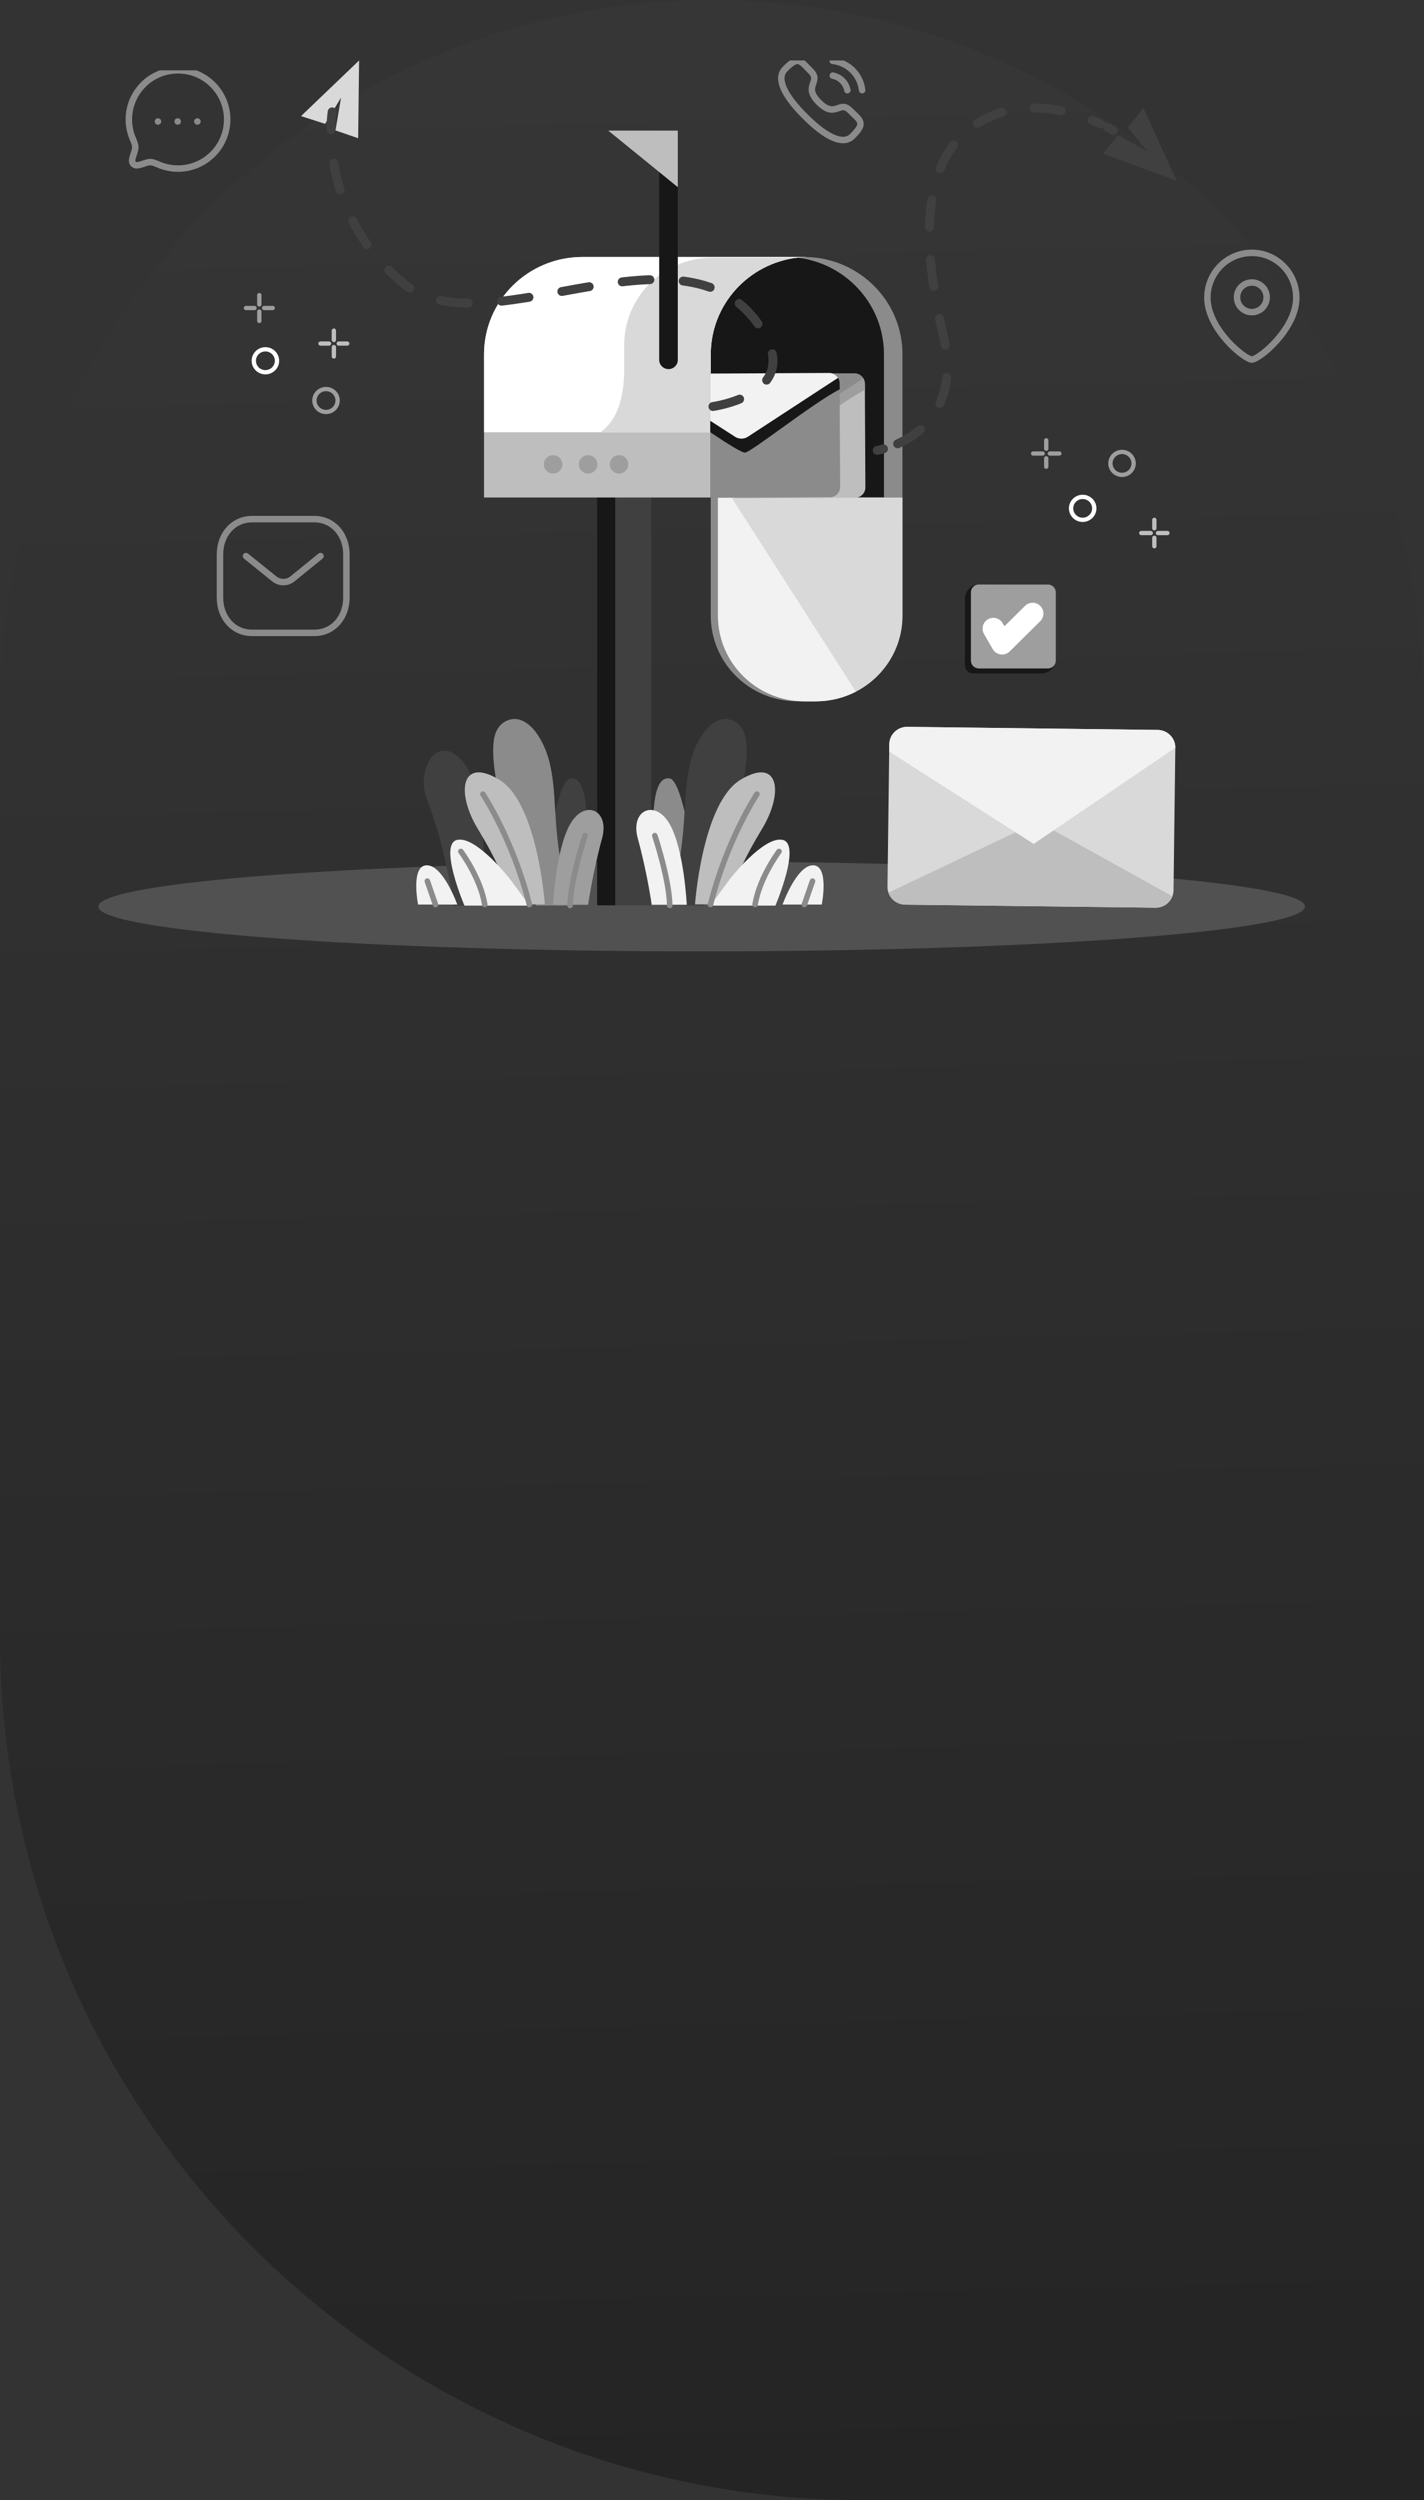 <svg xmlns="http://www.w3.org/2000/svg" width="330" height="579" viewBox="0 0 330 579" fill="none"><rect x="0" y="0" width="330" height="579" fill="#333333" stroke="none"/><path d="M330 579L200 579C89.543 579 -6.48896e-05 489.457 -5.52331e-05 379L-3.65246e-05 165C-2.85581e-05 73.873 73.873 -2.09608e-05 165 -1.29942e-05V-1.29942e-05C256.127 -5.02768e-06 330 73.873 330 165L330 579Z" fill="url(#paint0_linear_6620_232778)"></path><path opacity="0.2" d="M162.603 220.322C85.388 220.322 22.793 215.674 22.793 209.94C22.793 204.207 85.388 199.559 162.603 199.559C239.819 199.559 302.414 204.207 302.414 209.94C302.414 215.674 239.819 220.322 162.603 220.322Z" fill="#D9D9D9"></path><path d="M272.371 173.157L271.956 206.172C271.95 206.659 271.856 207.126 271.693 207.555C271.102 209.123 269.559 210.228 267.771 210.206L209.747 209.495C207.949 209.473 206.435 208.315 205.889 206.725C205.741 206.296 205.663 205.836 205.669 205.359L206.083 172.358C206.112 170.099 207.983 168.295 210.264 168.323L268.288 169.035C270.564 169.063 272.39 170.903 272.371 173.157Z" fill="#D9D9D9"></path><path d="M271.693 207.555C271.102 209.122 269.559 210.228 267.771 210.206L209.747 209.494C207.949 209.472 206.435 208.315 205.888 206.725L240.538 190.279L271.693 207.555Z" fill="#BEBEBE"></path><path d="M272.371 173.157L239.544 195.432L206.062 174.047L206.083 172.358C206.112 170.099 207.983 168.295 210.264 168.323L268.288 169.035C270.564 169.063 272.39 170.903 272.371 173.157Z" fill="#F2F2F2"></path><path d="M72.363 92.751C72.363 94.489 73.794 95.903 75.553 95.903C77.311 95.903 78.742 94.489 78.742 92.751C78.742 91.013 77.311 89.599 75.553 89.599C73.794 89.599 72.363 91.013 72.363 92.751ZM73.364 92.751C73.364 91.559 74.345 90.588 75.553 90.588C76.76 90.588 77.742 91.558 77.742 92.751C77.742 93.944 76.76 94.914 75.553 94.914C74.346 94.914 73.364 93.944 73.364 92.751Z" fill="#9E9E9E"></path><path d="M58.313 83.549C58.313 85.286 59.744 86.7 61.503 86.7C63.261 86.7 64.692 85.286 64.692 83.549C64.692 81.811 63.261 80.397 61.503 80.397C59.744 80.397 58.313 81.811 58.313 83.549ZM59.314 83.549C59.314 82.356 60.295 81.385 61.503 81.385C62.71 81.385 63.692 82.355 63.692 83.549C63.692 84.741 62.71 85.712 61.503 85.712C60.296 85.712 59.314 84.741 59.314 83.549Z" fill="white"></path><path d="M60.095 71.655C60.371 71.655 60.595 71.877 60.595 72.15V74.33C60.595 74.603 60.371 74.824 60.095 74.824C59.819 74.824 59.594 74.603 59.594 74.33V72.15C59.594 71.877 59.818 71.655 60.095 71.655Z" fill="#9E9E9E"></path><path d="M60.095 67.84C60.371 67.84 60.595 68.061 60.595 68.334V70.515C60.595 70.788 60.371 71.009 60.095 71.009C59.819 71.009 59.594 70.788 59.594 70.515V68.334C59.594 68.061 59.818 67.84 60.095 67.84Z" fill="#9E9E9E"></path><path d="M56.998 70.838H58.98C59.256 70.838 59.48 71.059 59.48 71.333C59.48 71.606 59.256 71.828 58.98 71.828H56.998C56.721 71.828 56.497 71.606 56.497 71.333C56.497 71.059 56.721 70.838 56.998 70.838Z" fill="#9E9E9E"></path><path d="M61.209 70.838H63.191C63.467 70.838 63.69 71.059 63.69 71.333C63.69 71.606 63.466 71.828 63.191 71.828H61.209C60.932 71.828 60.708 71.606 60.708 71.333C60.709 71.059 60.932 70.838 61.209 70.838Z" fill="#9E9E9E"></path><path d="M77.371 79.885C77.648 79.885 77.872 80.106 77.872 80.379V82.559C77.872 82.833 77.648 83.053 77.371 83.053C77.095 83.053 76.871 82.832 76.871 82.559V80.379C76.871 80.106 77.095 79.885 77.371 79.885Z" fill="#BEBEBE"></path><path d="M77.371 76.07C77.648 76.07 77.872 76.292 77.872 76.565V78.745C77.872 79.018 77.648 79.24 77.371 79.24C77.095 79.24 76.871 79.018 76.871 78.745V76.565C76.871 76.292 77.095 76.07 77.371 76.07Z" fill="#BEBEBE"></path><path d="M74.274 79.067H76.256C76.533 79.067 76.757 79.289 76.757 79.562C76.757 79.835 76.533 80.057 76.256 80.057H74.274C73.998 80.057 73.774 79.835 73.774 79.562C73.774 79.288 73.998 79.067 74.274 79.067Z" fill="#BEBEBE"></path><path d="M78.486 79.067H80.468C80.744 79.067 80.968 79.289 80.968 79.562C80.968 79.835 80.744 80.057 80.468 80.057H78.486C78.209 80.057 77.985 79.835 77.985 79.562C77.986 79.288 78.21 79.067 78.486 79.067Z" fill="#BEBEBE"></path><path d="M260.019 110.467C261.778 110.467 263.209 109.053 263.209 107.315C263.209 105.577 261.778 104.163 260.019 104.163C258.261 104.163 256.83 105.577 256.83 107.315C256.83 109.053 258.261 110.467 260.019 110.467ZM260.019 109.478C258.813 109.478 257.83 108.508 257.83 107.315C257.83 106.123 258.813 105.152 260.019 105.152C261.226 105.152 262.208 106.123 262.208 107.315C262.208 108.508 261.227 109.478 260.019 109.478Z" fill="#9E9E9E"></path><path d="M250.901 120.878C252.66 120.878 254.091 119.464 254.091 117.726C254.091 115.988 252.66 114.574 250.901 114.574C249.143 114.574 247.712 115.988 247.712 117.726C247.712 119.464 249.143 120.878 250.901 120.878ZM250.901 119.889C249.694 119.889 248.712 118.919 248.712 117.727C248.712 116.534 249.694 115.564 250.901 115.564C252.108 115.564 253.09 116.534 253.09 117.727C253.09 118.919 252.108 119.889 250.901 119.889Z" fill="white"></path><path d="M242.783 105.025C242.783 104.752 243.007 104.531 243.283 104.531H245.49C245.766 104.531 245.99 104.752 245.99 105.025C245.99 105.299 245.766 105.52 245.49 105.52H243.283C243.007 105.52 242.783 105.299 242.783 105.025Z" fill="#9E9E9E"></path><path d="M238.921 105.025C238.921 104.752 239.145 104.531 239.421 104.531H241.627C241.904 104.531 242.128 104.752 242.128 105.025C242.128 105.299 241.904 105.52 241.627 105.52H239.421C239.145 105.52 238.921 105.299 238.921 105.025Z" fill="#9E9E9E"></path><path d="M241.955 108.086V106.127C241.955 105.854 242.179 105.633 242.455 105.633C242.731 105.633 242.955 105.854 242.955 106.127V108.086C242.955 108.359 242.731 108.58 242.455 108.58C242.179 108.58 241.955 108.359 241.955 108.086Z" fill="#9E9E9E"></path><path d="M241.955 103.923V101.965C241.955 101.692 242.179 101.471 242.455 101.471C242.731 101.471 242.955 101.692 242.955 101.965V103.923C242.955 104.196 242.731 104.418 242.455 104.418C242.179 104.418 241.955 104.196 241.955 103.923Z" fill="#9E9E9E"></path><path d="M267.838 123.443C267.838 123.17 268.062 122.948 268.338 122.948H270.544C270.821 122.948 271.045 123.17 271.045 123.443C271.045 123.717 270.821 123.938 270.544 123.938H268.338C268.062 123.938 267.838 123.717 267.838 123.443Z" fill="#BEBEBE"></path><path d="M263.976 123.443C263.976 123.17 264.2 122.948 264.477 122.948H266.683C266.959 122.948 267.184 123.17 267.184 123.443C267.184 123.717 266.959 123.938 266.683 123.938H264.477C264.2 123.938 263.976 123.717 263.976 123.443Z" fill="#BEBEBE"></path><path d="M267.009 126.503V124.545C267.009 124.272 267.233 124.051 267.509 124.051C267.786 124.051 268.01 124.273 268.01 124.545V126.503C268.01 126.776 267.786 126.998 267.509 126.998C267.233 126.998 267.009 126.776 267.009 126.503Z" fill="#BEBEBE"></path><path d="M267.009 122.341V120.383C267.009 120.11 267.233 119.888 267.509 119.888C267.786 119.888 268.01 120.11 268.01 120.383V122.341C268.01 122.615 267.786 122.836 267.509 122.836C267.233 122.836 267.009 122.615 267.009 122.341Z" fill="#BEBEBE"></path><path d="M150.91 113.014H138.396V209.644H150.91V113.014Z" fill="#404040"></path><path d="M142.568 113.014H138.396V209.644H142.568V113.014Z" fill="#242424"></path><path d="M142.568 113.014H138.396V209.644H142.568V113.014Z" fill="black" fill-opacity="0.2"></path><path d="M142.568 113.014H138.396V209.644H142.568V113.014Z" fill="black" fill-opacity="0.2"></path><path d="M161.063 201.038C161.063 201.038 158.317 180.742 155.212 180.269C152.107 179.797 150.554 184.989 151.749 201.038L157.003 209.535L161.063 201.038Z" fill="#8B8B8B"></path><path d="M155.212 209.693C156.785 203.855 157.552 199.059 157.958 195.886C159.302 185.397 158.096 177.135 162.735 170.161C164.787 167.078 166.983 166.468 168.109 166.503C170.145 166.566 172.408 167.919 172.886 171.459C174.458 183.112 163.093 209.693 163.093 209.693H155.212V209.693Z" fill="#404040"></path><path d="M161.063 209.433C161.063 209.433 162.725 185.851 171.692 180.522C180.659 175.192 181.594 183.725 176.588 191.968C168.707 204.949 169.065 209.433 169.065 209.433H161.063Z" fill="#BEBEBE"></path><path d="M169.153 203.57C169.153 203.57 176.946 193.556 181.365 194.5C185.784 195.444 179.693 209.722 179.693 209.722H164.599L169.153 203.57Z" fill="#F2F2F2"></path><path d="M181.354 209.477C181.354 209.477 184.588 200.39 188.409 200.39C192.231 200.39 190.439 209.477 190.439 209.477H181.354Z" fill="#F2F2F2"></path><path d="M159.153 209.527C159.153 209.527 158.556 196.783 155.212 190.883C151.868 184.982 145.961 187.496 147.808 194.187C149.958 201.975 151.032 209.527 151.032 209.527H159.153Z" fill="#F2F2F2"></path><path d="M188.29 204.054L186.407 209.483" stroke="#8B8B8B" stroke-width="1.288" stroke-miterlimit="10" stroke-linecap="round"></path><path d="M180.529 197.185C180.529 197.185 176.015 203.203 174.988 209.458" stroke="#8B8B8B" stroke-width="1.288" stroke-miterlimit="10" stroke-linecap="round"></path><path d="M175.412 183.904C175.412 183.904 168.468 194.379 164.646 209.484" stroke="#8B8B8B" stroke-width="1.288" stroke-miterlimit="10" stroke-linecap="round"></path><path d="M151.748 193.521C151.748 193.521 155.092 203.551 155.211 209.688" stroke="#8B8B8B" stroke-width="1.288" stroke-miterlimit="10" stroke-linecap="round"></path><path d="M126.262 201.038C126.262 201.038 129.008 180.742 132.113 180.269C135.218 179.797 136.771 184.989 135.576 201.038L130.322 209.535L126.262 201.038Z" fill="#404040"></path><path d="M132.115 209.693C130.541 203.855 129.774 199.059 129.368 195.886C128.025 185.397 129.231 177.135 124.591 170.161C122.54 167.078 120.344 166.468 119.217 166.503C117.181 166.566 114.918 167.919 114.44 171.459C112.868 183.112 124.232 209.693 124.232 209.693H132.115V209.693Z" fill="#8B8B8B"></path><path d="M112.41 209.754C112.41 209.754 113.245 183.321 107.274 176.359C101.304 169.396 96.156 178.256 99.035 185.445C103.334 196.184 105.125 209.754 105.125 209.754H112.41Z" fill="#404040"></path><path d="M186.918 59.516C174.6 59.833 164.714 69.8 164.714 82.047V115.207H112.17V82.047C112.17 69.599 122.381 59.509 134.979 59.509H186.329C186.527 59.509 186.723 59.511 186.918 59.516Z" fill="#BEBEBE"></path><path d="M209.139 82.048V115.208H164.715V82.048C164.715 70.519 173.475 61.012 184.777 59.671C185.482 59.587 186.196 59.535 186.919 59.517H186.935C199.253 59.834 209.139 69.801 209.139 82.048Z" fill="#8B8B8B"></path><path d="M204.841 82.048V115.207H164.716V82.048C164.716 70.519 173.476 61.011 184.778 59.671C196.081 61.011 204.841 70.519 204.841 82.048Z" fill="#242424"></path><path d="M204.841 82.048V115.207H164.716V82.048C164.716 70.519 173.476 61.011 184.778 59.671C196.081 61.011 204.841 70.519 204.841 82.048Z" fill="black" fill-opacity="0.2"></path><path d="M204.841 82.048V115.207H164.716V82.048C164.716 70.519 173.476 61.011 184.778 59.671C196.081 61.011 204.841 70.519 204.841 82.048Z" fill="black" fill-opacity="0.2"></path><path d="M186.918 59.516C186.194 59.535 185.48 59.587 184.774 59.67C173.473 61.012 164.714 70.519 164.714 82.047V100.102H112.17V82.047C112.17 69.599 122.381 59.509 134.979 59.509H186.329C186.527 59.509 186.723 59.511 186.918 59.516Z" fill="white"></path><path d="M130.323 107.537C130.323 108.711 129.361 109.661 128.173 109.661C126.986 109.661 126.023 108.711 126.023 107.537C126.023 106.364 126.986 105.413 128.173 105.413C129.361 105.413 130.323 106.364 130.323 107.537Z" fill="#9E9E9E"></path><path d="M138.443 107.537C138.443 108.711 137.481 109.661 136.293 109.661C135.106 109.661 134.144 108.711 134.144 107.537C134.144 106.364 135.106 105.413 136.293 105.413C137.48 105.413 138.443 106.364 138.443 107.537Z" fill="#9E9E9E"></path><path d="M145.608 107.537C145.608 108.711 144.646 109.661 143.458 109.661C142.271 109.661 141.309 108.711 141.309 107.537C141.309 106.364 142.271 105.413 143.458 105.413C144.646 105.413 145.608 106.364 145.608 107.537Z" fill="#9E9E9E"></path><path d="M209.139 115.208V142.585C209.139 153.534 200.157 162.41 189.077 162.41H184.777C173.697 162.41 164.715 153.534 164.715 142.585V115.208H209.139Z" fill="#8B8B8B"></path><path d="M209.14 115.208V142.585C209.14 150.229 204.762 156.863 198.348 160.17C195.575 161.602 192.422 162.41 189.077 162.41H186.45C175.37 162.41 166.388 153.534 166.388 142.585V115.208H209.14Z" fill="#D9D9D9"></path><path d="M126.263 209.433C126.263 209.433 124.601 185.851 115.634 180.522C106.667 175.192 105.732 183.725 110.738 191.968C118.62 204.949 118.261 209.433 118.261 209.433H126.263Z" fill="#BEBEBE"></path><path d="M118.172 203.57C118.172 203.57 110.379 193.556 105.96 194.5C101.542 195.444 107.632 209.722 107.632 209.722H122.726L118.172 203.57Z" fill="#F2F2F2"></path><path d="M105.971 209.477C105.971 209.477 102.737 200.39 98.915 200.39C95.094 200.39 96.885 209.477 96.885 209.477H105.971Z" fill="#F2F2F2"></path><path d="M128.173 209.527C128.173 209.527 128.77 196.783 132.114 190.883C135.458 184.982 141.365 187.496 139.518 194.187C137.368 201.975 136.293 209.527 136.293 209.527H128.173Z" fill="#9E9E9E"></path><path d="M99.034 204.054L100.917 209.483" stroke="#8B8B8B" stroke-width="1.288" stroke-miterlimit="10" stroke-linecap="round"></path><path d="M106.797 197.185C106.797 197.185 111.311 203.203 112.338 209.458" stroke="#8B8B8B" stroke-width="1.288" stroke-miterlimit="10" stroke-linecap="round"></path><path d="M111.916 183.904C111.916 183.904 118.859 194.379 122.681 209.484" stroke="#8B8B8B" stroke-width="1.288" stroke-miterlimit="10" stroke-linecap="round"></path><path d="M135.577 193.521C135.577 193.521 132.233 203.551 132.114 209.688" stroke="#8B8B8B" stroke-width="1.288" stroke-miterlimit="10" stroke-linecap="round"></path><path d="M184.776 59.671C173.475 61.013 164.716 70.52 164.716 82.048V100.103H139.138C142.173 97.973 144.654 93.711 144.654 85.47V79.887C144.654 68.722 153.813 59.671 165.112 59.671H184.776Z" fill="#D9D9D9"></path><path d="M154.922 85.47C153.735 85.47 152.772 84.519 152.772 83.346V30.243H157.072V83.346C157.072 84.519 156.11 85.47 154.922 85.47Z" fill="#242424"></path><path d="M154.922 85.47C153.735 85.47 152.772 84.519 152.772 83.346V30.243H157.072V83.346C157.072 84.519 156.11 85.47 154.922 85.47Z" fill="black" fill-opacity="0.2"></path><path d="M154.922 85.47C153.735 85.47 152.772 84.519 152.772 83.346V30.243H157.072V83.346C157.072 84.519 156.11 85.47 154.922 85.47Z" fill="black" fill-opacity="0.2"></path><path d="M157.073 30.243H140.951L157.073 43.342V30.243Z" fill="#BEBEBE"></path><path d="M198.348 160.169C195.575 161.601 192.422 162.409 189.077 162.409H186.45C175.37 162.409 166.388 153.533 166.388 142.584V115.207H169.522L198.348 160.169Z" fill="#F2F2F2"></path><path d="M200.546 112.887C200.551 113.676 200.162 114.377 199.563 114.811C199.268 115.024 198.918 115.173 198.54 115.234C198.418 115.254 198.292 115.264 198.164 115.265L170.45 115.407V86.637L198.012 86.497C198.878 86.492 199.638 86.942 200.064 87.619C200.288 87.978 200.418 88.399 200.42 88.85L200.427 90.277L200.546 112.887Z" fill="#BEBEBE"></path><path d="M154.889 89.214H154.888V89.084L154.889 89.214Z" fill="#F2F2F2"></path><path d="M200.458 90.26C200.447 90.265 200.438 90.271 200.427 90.277C194.368 93.388 180.029 104.739 178.535 104.925C177.846 105.01 174.471 102.912 170.45 100.203V86.637L198.012 86.497C198.878 86.492 199.638 86.942 200.064 87.619C200.288 87.978 200.418 88.399 200.42 88.85L200.458 90.26Z" fill="#9E9E9E"></path><path d="M200.064 87.619L179.163 101.259C178.974 101.383 178.772 101.482 178.562 101.553C178.428 101.599 178.289 101.636 178.149 101.659C177.751 101.73 177.34 101.711 176.948 101.603C176.863 101.58 176.779 101.553 176.697 101.52C176.525 101.456 176.358 101.371 176.201 101.269L171.898 98.502L171.075 97.973L170.45 97.572V86.637L198.012 86.497C198.878 86.492 199.638 86.942 200.064 87.619Z" fill="#8B8B8B"></path><path d="M194.694 112.768C194.699 113.557 194.311 114.258 193.711 114.692C193.416 114.906 193.066 115.054 192.689 115.114C192.566 115.134 192.44 115.145 192.313 115.146L164.599 115.288V86.518L192.161 86.378C193.026 86.373 193.787 86.823 194.212 87.5C194.436 87.859 194.566 88.28 194.568 88.731L194.576 90.157L194.694 112.768Z" fill="#8B8B8B"></path><path d="M149.036 89.095H149.035V88.965L149.036 89.095Z" fill="#F2F2F2"></path><path d="M194.607 90.142C194.596 90.147 194.586 90.153 194.576 90.159C188.516 93.269 174.177 104.621 172.683 104.807C171.994 104.891 168.62 102.794 164.599 100.085V86.519L192.161 86.379C193.026 86.374 193.787 86.824 194.213 87.501C194.436 87.86 194.566 88.281 194.568 88.732L194.607 90.142Z" fill="#242424"></path><path d="M194.607 90.142C194.596 90.147 194.586 90.153 194.576 90.159C188.516 93.269 174.177 104.621 172.683 104.807C171.994 104.891 168.62 102.794 164.599 100.085V86.519L192.161 86.379C193.026 86.374 193.787 86.824 194.213 87.501C194.436 87.86 194.566 88.281 194.568 88.732L194.607 90.142Z" fill="black" fill-opacity="0.2"></path><path d="M194.607 90.142C194.596 90.147 194.586 90.153 194.576 90.159C188.516 93.269 174.177 104.621 172.683 104.807C171.994 104.891 168.62 102.794 164.599 100.085V86.519L192.161 86.379C193.026 86.374 193.787 86.824 194.213 87.501C194.436 87.86 194.566 88.281 194.568 88.732L194.607 90.142Z" fill="black" fill-opacity="0.2"></path><path d="M194.213 87.5L173.312 101.14C173.122 101.264 172.92 101.362 172.711 101.434C172.576 101.48 172.437 101.517 172.298 101.54C171.899 101.611 171.488 101.592 171.097 101.484C171.012 101.461 170.928 101.434 170.846 101.401C170.674 101.336 170.506 101.253 170.349 101.15L166.046 98.383L165.223 97.854L164.599 97.453V86.518L192.161 86.378C193.027 86.373 193.787 86.823 194.213 87.5Z" fill="#F2F2F2"></path><path d="M203.288 104.297C203.288 104.297 203.84 104.209 204.739 103.961" stroke="#404040" stroke-width="2.061" stroke-miterlimit="10" stroke-linecap="round"></path><path d="M208.019 102.782C213.787 100.212 222.333 93.618 218.574 77.627C213.08 54.262 213.797 35.382 227.769 27.829C238.174 22.205 249.837 26.266 255.114 28.706" stroke="#404040" stroke-width="2.061" stroke-miterlimit="10" stroke-linecap="round" stroke-dasharray="6.28 7.54"></path><path d="M256.68 29.472C257.518 29.906 257.982 30.189 257.982 30.189" stroke="#404040" stroke-width="2.061" stroke-miterlimit="10" stroke-linecap="round"></path><path d="M259.091 31.3L255.594 35.569L272.671 41.872L264.956 24.997L261.355 29.572L265.881 35.061L259.091 31.3Z" fill="#404040"></path><path d="M77.748 30.205L82.998 32.012L83.218 14L69.762 26.887L75.337 28.686L79.032 22.619L77.748 30.205Z" fill="#D9D9D9"></path><path d="M165.213 94.143C165.213 94.143 184.411 91.488 177.72 78.423C161.655 47.049 113.263 81.683 93.723 65.805C73.298 49.209 76.97 25.906 76.97 25.906" stroke="#404040" stroke-width="2.061" stroke-miterlimit="10" stroke-linecap="round" stroke-dasharray="6.44 7.73"></path><path d="M223.628 138.326V154.125C223.628 155.131 224.456 155.948 225.473 155.948H241.462C242.378 155.948 243.812 155.312 244.456 153.851C244.488 153.788 244.519 153.726 244.538 153.663C244.57 153.57 244.601 153.476 244.633 153.376C244.633 153.364 244.639 153.358 244.639 153.345C244.646 153.339 244.646 153.339 244.646 153.333V153.301L244.678 140.835V137.183C244.678 136.235 243.951 135.466 243.029 135.367C242.966 135.367 242.897 135.36 242.833 135.36L226.522 135.423C226.446 135.423 226.37 135.429 226.301 135.441C226.301 135.441 226.301 135.441 226.294 135.441C224.652 135.623 223.628 137.365 223.628 138.326Z" fill="#242424"></path><path d="M223.628 138.326V154.125C223.628 155.131 224.456 155.948 225.473 155.948H241.462C242.378 155.948 243.812 155.312 244.456 153.851C244.488 153.788 244.519 153.726 244.538 153.663C244.57 153.57 244.601 153.476 244.633 153.376C244.633 153.364 244.639 153.358 244.639 153.345C244.646 153.339 244.646 153.339 244.646 153.333V153.301L244.678 140.835V137.183C244.678 136.235 243.951 135.466 243.029 135.367C242.966 135.367 242.897 135.36 242.833 135.36L226.522 135.423C226.446 135.423 226.37 135.429 226.301 135.441C226.301 135.441 226.301 135.441 226.294 135.441C224.652 135.623 223.628 137.365 223.628 138.326Z" fill="black" fill-opacity="0.2"></path><path d="M223.628 138.326V154.125C223.628 155.131 224.456 155.948 225.473 155.948H241.462C242.378 155.948 243.812 155.312 244.456 153.851C244.488 153.788 244.519 153.726 244.538 153.663C244.57 153.57 244.601 153.476 244.633 153.376C244.633 153.364 244.639 153.358 244.639 153.345C244.646 153.339 244.646 153.339 244.646 153.333V153.301L244.678 140.835V137.183C244.678 136.235 243.951 135.466 243.029 135.367C242.966 135.367 242.897 135.36 242.833 135.36L226.522 135.423C226.446 135.423 226.37 135.429 226.301 135.441C226.301 135.441 226.301 135.441 226.294 135.441C224.652 135.623 223.628 137.365 223.628 138.326Z" fill="black" fill-opacity="0.2"></path><path d="M225 137.184V152.978C225 153.989 225.827 154.8 226.844 154.8H242.833C243.534 154.8 244.141 154.42 244.457 153.852C244.489 153.789 244.52 153.727 244.539 153.664C244.571 153.571 244.602 153.477 244.634 153.377C244.634 153.365 244.64 153.359 244.64 153.346C244.64 153.334 244.647 153.315 244.647 153.302C244.666 153.196 244.679 153.09 244.679 152.978V137.184C244.679 136.235 243.952 135.467 243.03 135.367C242.967 135.367 242.898 135.361 242.834 135.361H226.845C226.655 135.361 226.472 135.386 226.302 135.442C226.302 135.442 226.302 135.442 226.295 135.442C225.543 135.673 225 136.36 225 137.184Z" fill="#9E9E9E"></path><path d="M230.203 145.582L232.226 149.08L239.305 142.084" stroke="white" stroke-width="5" stroke-miterlimit="10" stroke-linecap="round" stroke-linejoin="round"></path><path d="M74.271 128.782L67.763 134.069C66.534 135.044 64.804 135.044 63.575 134.069L57.013 128.782" stroke="#8B8B8B" stroke-width="1.5" stroke-linecap="round" stroke-linejoin="round"></path><path fill-rule="evenodd" clip-rule="evenodd" d="M72.816 146.56C77.27 146.572 80.272 142.916 80.272 138.421V128.371C80.272 123.876 77.27 120.22 72.816 120.22H58.438C53.983 120.22 50.981 123.876 50.981 128.371V138.421C50.981 142.916 53.983 146.572 58.438 146.56H72.816Z" stroke="#8B8B8B" stroke-width="1.5" stroke-linecap="round" stroke-linejoin="round"></path><g clip-path="url(#clip0_6620_232778)"><path fill-rule="evenodd" clip-rule="evenodd" d="M49.308 35.709C45.826 39.189 40.67 39.94 36.451 37.991C35.828 37.74 35.317 37.538 34.832 37.538C33.48 37.545 31.797 38.856 30.922 37.983C30.047 37.108 31.359 35.425 31.359 34.066C31.359 33.581 31.165 33.08 30.914 32.456C28.962 28.241 29.715 23.087 33.197 19.609C37.642 15.166 44.863 15.166 49.308 19.608C53.761 24.058 53.753 31.267 49.308 35.709Z" stroke="#8B8B8B" stroke-width="1.5" stroke-linecap="round" stroke-linejoin="round"></path><path d="M45.74 28.131H45.75" stroke="#8B8B8B" stroke-width="1.5" stroke-linecap="round" stroke-linejoin="round"></path><path d="M41.172 28.131H41.182" stroke="#8B8B8B" stroke-width="1.5" stroke-linecap="round" stroke-linejoin="round"></path><path d="M36.605 28.131H36.614" stroke="#8B8B8B" stroke-width="1.5" stroke-linecap="round" stroke-linejoin="round"></path></g><g clip-path="url(#clip1_6620_232778)"><path d="M192.994 14.097C196.568 14.493 199.391 17.31 199.791 20.881" stroke="#8B8B8B" stroke-width="1.5" stroke-linecap="round" stroke-linejoin="round"></path><path d="M192.994 17.515C194.704 17.846 196.04 19.183 196.373 20.891" stroke="#8B8B8B" stroke-width="1.5" stroke-linecap="round" stroke-linejoin="round"></path><path fill-rule="evenodd" clip-rule="evenodd" d="M189.787 23.718C193.638 27.565 194.512 23.114 196.964 25.563C199.328 27.924 200.688 28.398 197.692 31.39C197.316 31.691 194.933 35.316 186.555 26.947C178.176 18.577 181.802 16.193 182.103 15.818C185.106 12.817 185.572 14.183 187.937 16.545C190.388 18.994 185.935 19.87 189.787 23.718Z" stroke="#8B8B8B" stroke-width="1.5" stroke-linecap="round" stroke-linejoin="round"></path></g><path fill-rule="evenodd" clip-rule="evenodd" d="M293.538 68.852C293.538 66.957 292.001 65.421 290.105 65.421C288.208 65.421 286.671 66.957 286.671 68.852C286.671 70.747 288.208 72.283 290.105 72.283C292.001 72.283 293.538 70.747 293.538 68.852Z" stroke="#8B8B8B" stroke-width="1.5" stroke-linecap="round" stroke-linejoin="round"></path><path fill-rule="evenodd" clip-rule="evenodd" d="M290.104 83.262C288.458 83.262 279.804 76.26 279.804 68.939C279.804 63.207 284.414 58.56 290.104 58.56C295.793 58.56 300.405 63.207 300.405 68.939C300.405 76.26 291.75 83.262 290.104 83.262Z" stroke="#8B8B8B" stroke-width="1.5" stroke-linecap="round" stroke-linejoin="round"></path><defs><linearGradient id="paint0_linear_6620_232778" x1="169.564" y1="579" x2="150.954" y2="-207.912" gradientUnits="userSpaceOnUse"><stop stop-color="#242424"></stop><stop offset="1" stop-color="#3D3D3D"></stop></linearGradient><clipPath id="clip0_6620_232778"><rect width="27.344" height="27.02" fill="white" transform="translate(27.58 16.289)"></rect></clipPath><clipPath id="clip1_6620_232778"><rect width="23.173" height="22.898" fill="white" transform="translate(179.136 14)"></rect></clipPath></defs></svg>